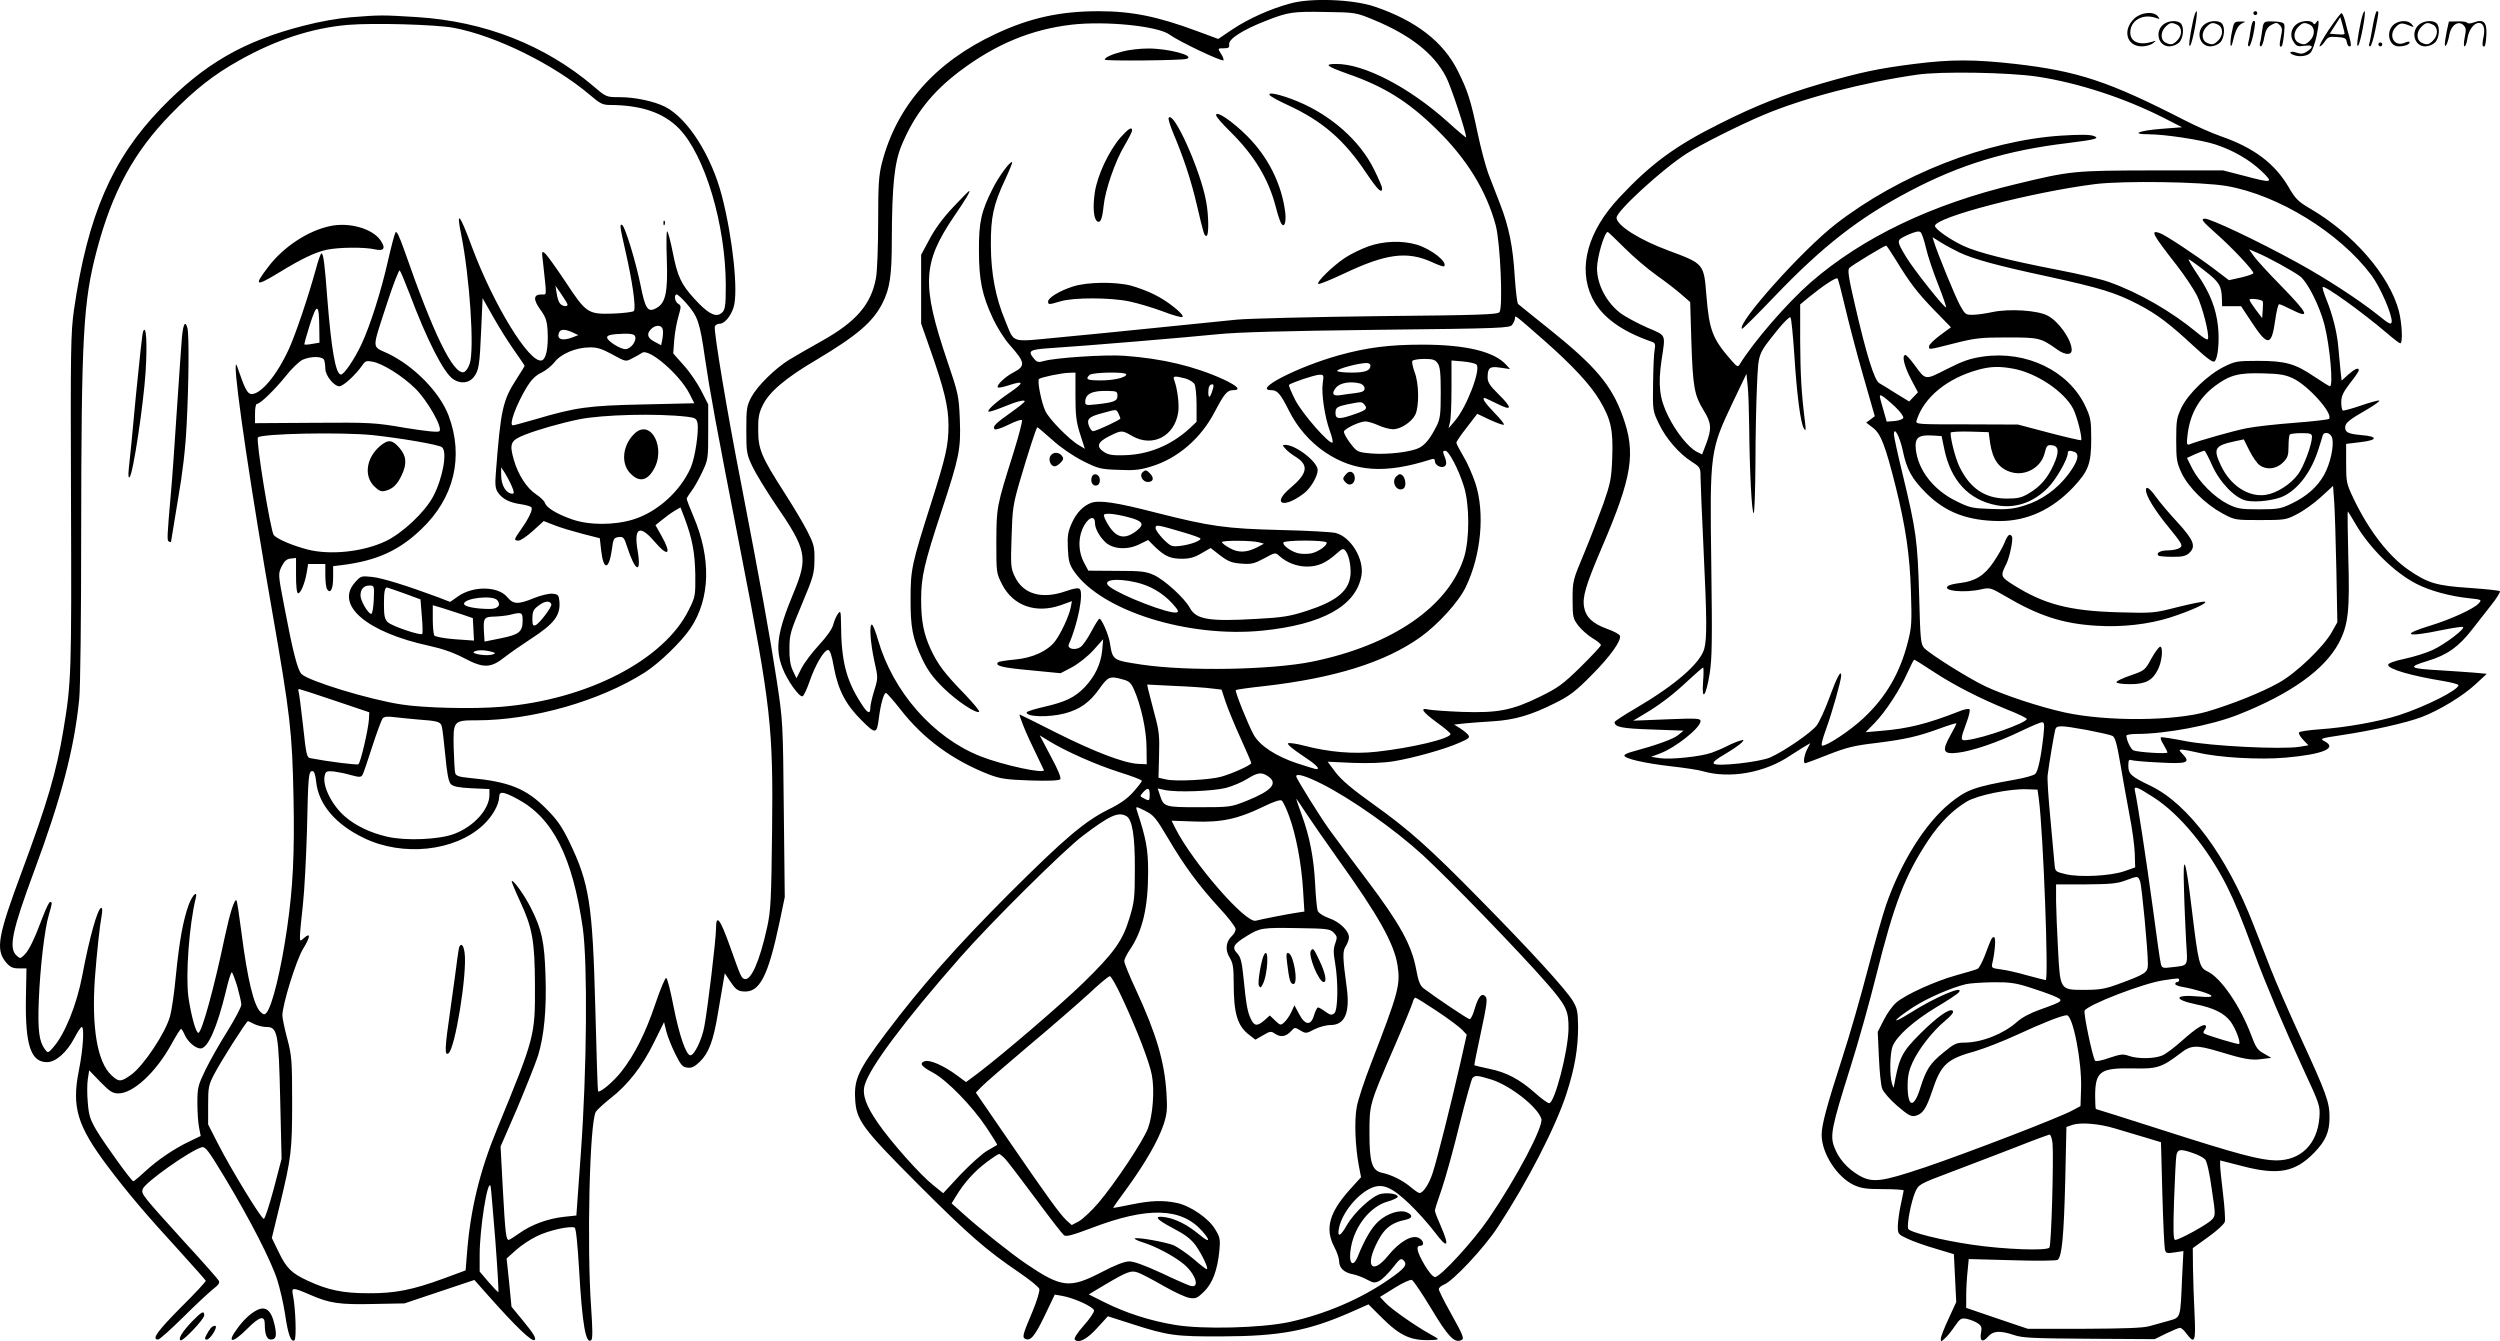 <?xml version="1.0" encoding="UTF-8"?>
<svg xmlns="http://www.w3.org/2000/svg" version="1.0" viewBox="0 0 1279.807 686.53" preserveAspectRatio="xMidYMid meet">
  <g transform="translate(-0.451,686.74) scale(0.1,-0.1)" fill="#000000" stroke="none">
    <path d="M6611 6850 c-104 -28 -215 -78 -299 -134 l-71 -48 -108 40 c-202 75 -334 102 -504 102 -198 0 -351 -34 -525 -115 -312 -145 -510 -370 -585 -663 -16 -63 -19 -111 -19 -302 0 -124 -5 -253 -11 -285 -25 -137 -102 -225 -279 -324 -63 -35 -137 -78 -165 -95 -73 -45 -163 -134 -194 -191 -24 -46 -26 -60 -26 -170 0 -113 2 -124 31 -185 17 -36 70 -123 118 -194 160 -233 168 -272 94 -451 -84 -202 -97 -286 -58 -387 24 -63 86 -151 103 -145 6 2 23 38 37 79 29 83 73 158 94 158 9 0 19 -28 29 -87 22 -118 61 -193 142 -273 73 -73 78 -72 89 14 9 70 25 126 36 126 4 0 38 -38 73 -83 119 -153 269 -262 456 -335 56 -21 87 -26 209 -30 90 -3 147 -1 154 6 6 6 -9 45 -48 117 l-57 108 44 -27 c85 -53 245 -124 362 -161 64 -20 117 -40 117 -45 0 -4 -20 -30 -44 -57 -30 -34 -70 -62 -128 -90 -122 -61 -224 -148 -504 -427 -273 -273 -452 -476 -633 -716 -142 -189 -164 -236 -159 -335 5 -112 33 -150 323 -441 256 -256 346 -335 517 -451 54 -37 100 -74 103 -84 3 -10 -12 -60 -33 -111 -50 -118 -55 -135 -42 -143 28 -17 51 10 102 116 l52 109 35 -6 c65 -11 166 -58 166 -76 0 -10 -24 -45 -54 -78 -35 -40 -50 -65 -44 -71 20 -20 64 4 116 62 l53 58 122 -39 c186 -60 223 -65 462 -64 297 1 442 28 662 125 l88 39 64 -64 c101 -101 156 -125 271 -118 29 2 29 3 -20 30 -77 43 -197 127 -228 160 l-28 30 74 46 c41 26 81 44 89 41 8 -3 53 -70 100 -148 84 -140 117 -175 151 -161 20 7 15 19 -57 149 -31 55 -56 106 -56 113 0 7 12 17 26 23 46 17 207 189 276 295 152 232 297 513 352 684 42 130 59 229 59 342 -1 75 -4 93 -26 130 -34 58 -217 258 -472 517 -265 270 -370 363 -554 494 -105 75 -159 121 -189 160 l-41 55 129 -6 c81 -3 158 0 207 8 99 16 265 62 338 95 51 22 56 27 44 42 -8 9 -27 24 -43 34 l-28 17 53 6 c30 3 96 8 147 11 111 7 196 32 317 93 75 37 106 61 186 142 97 97 155 179 146 203 -3 8 -33 24 -68 36 -72 27 -106 59 -115 109 -10 53 8 113 90 305 157 365 176 486 107 675 -57 158 -139 255 -376 445 -82 66 -154 123 -159 128 -5 4 -12 65 -17 136 -9 157 -30 260 -76 378 -19 49 -46 119 -60 155 -13 36 -38 128 -54 205 -36 172 -51 218 -102 320 -74 149 -216 258 -427 329 -110 37 -324 45 -429 16z m423 -83 c189 -78 311 -173 373 -293 25 -47 103 -283 103 -310 0 -3 -44 34 -97 82 -197 176 -425 294 -567 294 -66 0 -53 -11 59 -51 186 -65 307 -140 452 -282 156 -152 257 -316 305 -495 23 -89 37 -415 19 -442 -9 -13 -95 -16 -618 -21 -334 -4 -662 -12 -728 -18 -66 -7 -248 -25 -405 -41 -157 -16 -384 -39 -505 -50 -254 -24 -225 -33 -275 87 -49 117 -72 239 -73 383 -1 146 13 210 73 338 22 47 38 87 36 89 -8 9 -69 -73 -100 -136 -58 -115 -71 -170 -70 -316 0 -152 16 -229 72 -349 21 -45 59 -105 85 -134 80 -90 83 -108 20 -141 -42 -21 -90 -67 -80 -77 3 -3 29 2 56 11 79 26 80 14 4 -38 -74 -50 -124 -97 -105 -97 7 0 38 10 70 23 70 29 112 40 112 30 0 -5 -32 -30 -70 -57 -79 -56 -94 -71 -85 -85 3 -6 31 2 70 21 35 18 68 29 71 25 4 -4 -16 -80 -44 -170 -86 -273 -86 -275 -87 -453 0 -159 0 -161 30 -219 56 -109 172 -150 299 -106 l58 21 -6 -32 c-8 -43 -51 -135 -80 -173 -39 -51 -116 -86 -206 -94 -44 -4 -82 -10 -86 -14 -18 -18 21 -28 166 -41 l154 -15 59 31 c33 18 81 56 109 87 l50 56 -5 -57 c-7 -70 -37 -133 -89 -188 -51 -53 -99 -76 -208 -101 -49 -11 -90 -24 -90 -29 0 -23 112 -26 195 -5 78 21 128 56 178 127 44 62 53 66 120 47 32 -8 42 -18 57 -52 36 -81 64 -209 64 -297 l1 -85 -45 2 c-72 4 -222 61 -419 160 -101 51 -185 93 -187 93 -2 0 6 -24 17 -52 17 -44 36 -85 107 -232 12 -23 -209 24 -325 70 -242 96 -447 330 -524 597 -12 42 -26 77 -31 77 -14 0 -8 -91 12 -184 20 -89 20 -89 0 -154 -11 -35 -20 -75 -20 -88 0 -36 -15 -29 -48 24 -76 118 -101 216 -102 407 -1 64 -2 68 -16 50 -8 -11 -19 -36 -24 -56 -6 -23 -35 -63 -74 -105 -35 -38 -75 -91 -89 -119 l-25 -50 -19 40 c-13 28 -18 62 -17 115 0 69 6 87 64 225 58 138 63 156 64 225 1 68 -3 82 -36 147 -20 40 -74 130 -119 200 -116 181 -133 220 -133 318 -1 64 4 89 23 127 32 68 118 141 273 232 211 126 292 195 341 293 37 74 47 139 47 321 1 278 13 396 50 485 65 157 156 273 298 380 183 138 366 214 573 238 174 20 442 -7 501 -51 46 -34 272 -142 276 -131 2 5 -4 21 -14 35 -16 26 -16 26 15 26 26 0 30 4 28 21 -3 27 71 74 186 119 117 46 139 49 307 46 153 -2 156 -3 244 -39z m877 -1644 c146 -129 233 -223 282 -304 59 -99 70 -153 65 -293 -4 -109 -9 -132 -45 -236 -23 -63 -67 -178 -99 -255 -58 -138 -59 -142 -59 -236 0 -90 2 -98 29 -134 16 -21 48 -49 72 -64 24 -14 44 -30 44 -36 0 -5 -47 -56 -104 -112 -91 -89 -116 -107 -208 -152 -142 -70 -215 -84 -398 -78 -80 3 -157 9 -172 12 -48 12 -32 -12 42 -66 39 -28 70 -54 70 -59 0 -24 -198 -71 -379 -91 -117 -13 -243 -2 -370 31 -41 11 -79 16 -83 12 -5 -5 28 -32 72 -61 70 -46 96 -71 73 -71 -5 0 -49 14 -99 30 -108 36 -190 90 -221 145 -29 52 -98 224 -92 230 3 2 68 12 145 20 360 41 619 122 799 250 91 65 198 182 234 259 78 163 98 378 48 531 -15 44 -42 106 -62 138 -19 32 -35 63 -35 68 0 6 24 41 54 79 l53 69 63 -30 c35 -16 67 -28 73 -26 5 1 -16 29 -47 60 -50 52 -67 77 -51 77 3 0 32 -14 65 -30 77 -39 78 -22 5 50 -43 42 -55 61 -55 85 0 50 11 59 66 50 l49 -7 -20 22 c-62 68 -206 103 -430 103 -167 0 -280 -14 -425 -54 -215 -60 -445 -179 -347 -179 31 0 47 -19 90 -105 43 -86 108 -161 187 -214 150 -100 306 -110 538 -36 16 6 22 3 22 -8 0 -21 32 -38 49 -27 13 8 12 24 -4 63 -5 11 -3 17 8 17 19 0 69 -97 96 -184 29 -95 29 -266 1 -360 -79 -253 -367 -452 -779 -536 -209 -42 -635 -50 -872 -15 -150 23 -148 21 -163 113 -7 42 -42 122 -53 122 -4 0 -23 -30 -42 -66 -19 -36 -44 -72 -55 -79 -28 -19 -70 -9 -60 14 46 103 77 262 56 283 -7 7 -29 4 -71 -11 -123 -43 -218 -16 -261 74 -21 43 -22 56 -17 203 4 143 8 168 41 282 44 150 86 280 91 280 2 0 37 -29 77 -65 44 -40 106 -82 157 -108 78 -39 90 -42 182 -45 79 -4 111 0 166 17 136 41 256 144 327 282 48 91 63 109 93 109 43 0 24 21 -49 55 -149 68 -314 107 -508 121 -98 7 -354 -10 -412 -27 -28 -8 -35 -6 -50 12 -34 40 -24 47 80 54 189 12 709 56 857 71 108 11 337 17 824 23 639 7 675 9 687 26 8 11 14 25 14 33 0 18 -3 20 151 -115z m-547 -115 c13 -18 16 -51 16 -151 0 -111 -3 -133 -21 -170 -33 -65 -58 -96 -89 -112 -43 -22 -164 -36 -246 -29 -72 7 -72 7 -109 55 -20 27 -34 53 -30 59 10 17 82 50 109 50 13 0 43 -9 67 -20 24 -11 58 -20 75 -20 39 0 95 37 114 75 20 43 19 160 -4 218 -9 25 -15 51 -11 57 3 5 30 10 60 10 44 0 57 -4 69 -22z m199 -7 c24 -24 -51 -221 -113 -291 l-30 -35 7 30 c5 17 8 95 8 174 l0 143 59 -5 c32 -3 63 -10 69 -16z m-543 -4 c0 -27 -25 -37 -97 -37 -40 0 -73 4 -73 9 0 10 106 39 148 40 12 1 22 -5 22 -12z m-1510 -157 c0 -98 4 -133 24 -195 l24 -75 -30 18 c-49 28 -153 134 -172 175 -21 45 -42 154 -33 164 10 9 114 31 155 32 l32 1 0 -120z m260 111 c0 -16 -62 -31 -131 -31 -69 0 -80 5 -57 28 14 14 188 17 188 3z m1006 -44 c-8 -54 10 -174 36 -245 11 -29 17 -56 14 -60 -14 -13 -152 144 -190 216 -21 41 -35 76 -33 79 11 11 133 52 156 52 22 1 23 -2 17 -42z m-704 23 c21 -6 42 -19 48 -30 5 -10 10 -58 10 -105 l0 -87 -37 -35 c-95 -86 -209 -133 -333 -136 -58 -2 -82 2 -103 16 -42 27 -35 51 25 81 64 32 66 32 119 1 104 -59 216 -1 235 121 6 42 -4 123 -21 167 -8 20 3 21 57 7z m896 -26 c12 -4 22 -14 22 -25 0 -14 -10 -19 -47 -24 -27 -3 -63 -8 -80 -11 -36 -5 -43 9 -20 38 20 26 74 35 125 22z m-754 -26 c-13 -46 -23 -55 -24 -22 0 31 6 44 22 44 5 0 6 -10 2 -22z m-489 -37 c0 -27 -18 -34 -112 -44 -46 -5 -53 -4 -53 12 0 43 36 60 120 57 41 -1 45 -3 45 -25z m1265 -46 c18 -21 7 -29 -69 -54 -69 -23 -84 -18 -79 24 2 16 15 23 58 32 75 15 76 15 90 -2z m-1260 -44 c5 -11 10 -23 10 -26 0 -7 -124 -65 -140 -65 -6 0 -15 12 -21 27 -13 35 0 48 71 66 72 20 68 20 80 -2z m477 -1408 l51 -6 21 -64 c12 -35 46 -118 76 -184 30 -66 55 -124 55 -128 0 -10 -99 -55 -155 -70 -56 -16 -232 -25 -280 -14 l-40 9 3 114 c3 100 0 128 -24 215 -14 55 -29 111 -32 124 l-5 24 139 -7 c76 -3 162 -9 191 -13z m288 -449 c54 -36 21 -74 -108 -126 -81 -32 -84 -33 -244 -33 -178 0 -181 1 -201 63 l-11 33 37 -8 c61 -13 245 -6 313 11 34 9 83 30 108 46 54 33 73 36 106 14z m275 -39 c151 -76 375 -234 518 -365 135 -124 498 -499 633 -654 102 -117 114 -142 113 -236 -2 -115 -71 -380 -99 -380 -8 0 -41 24 -73 53 -78 69 -145 105 -234 123 -40 8 -74 17 -76 18 -1 2 14 78 34 170 29 135 34 169 24 181 -19 23 -37 2 -56 -61 -8 -30 -20 -54 -26 -54 -9 0 -177 113 -236 158 -18 14 -27 37 -38 98 -23 123 -82 231 -250 454 -81 107 -168 224 -194 260 -51 71 -170 263 -170 273 0 17 48 3 130 -38z m-880 -55 c0 -33 -2 -35 -31 -19 -20 10 -20 11 -3 30 24 27 34 24 34 -11z m714 -111 c35 -95 63 -242 71 -376 l7 -112 -39 -6 c-47 -7 -180 -33 -210 -41 -52 -14 -321 296 -411 472 l-20 40 113 -4 c141 -6 227 13 353 74 57 28 91 39 98 33 7 -6 24 -41 38 -80z m246 -214 c212 -296 291 -437 309 -550 15 -101 5 -137 -137 -505 -33 -85 -66 -184 -72 -220 -13 -69 -8 -202 11 -302 l11 -57 -57 -63 c-106 -118 -129 -201 -80 -294 14 -26 25 -59 25 -74 0 -34 26 -58 71 -66 19 -4 51 -16 71 -27 34 -18 40 -19 65 -6 15 8 45 38 67 66 36 47 43 51 56 38 21 -22 6 -41 -75 -97 -145 -101 -328 -179 -513 -219 -142 -30 -442 -38 -583 -14 -127 21 -251 61 -359 115 l-82 41 82 49 c117 69 136 76 172 62 17 -6 74 -36 128 -67 54 -31 114 -59 134 -62 32 -5 40 -1 75 33 44 44 68 110 78 211 5 54 3 67 -21 106 -32 56 -126 121 -196 136 -72 15 -132 13 -235 -8 -49 -10 -91 -18 -92 -17 -1 1 31 47 72 102 94 130 158 242 186 324 18 56 20 78 15 160 -10 163 -52 305 -157 532 -33 70 -59 135 -59 145 0 10 14 38 30 61 64 95 92 215 92 397 0 116 -10 169 -59 318 -5 17 -1 16 43 -6 44 -22 56 -36 118 -141 83 -141 158 -243 265 -359 45 -48 81 -96 81 -106 0 -10 -9 -26 -19 -35 -31 -29 -36 -71 -12 -110 17 -28 21 -50 21 -128 0 -163 19 -224 84 -272 l27 -21 40 23 c36 21 40 22 63 6 28 -18 55 -13 81 16 17 19 19 19 47 2 27 -16 30 -16 71 6 24 12 60 22 83 22 72 0 100 62 83 189 -22 162 -22 189 -5 215 9 14 16 34 16 45 0 33 -48 80 -102 98 -30 11 -53 26 -58 38 -4 11 -10 72 -13 136 -7 136 -28 243 -68 353 -16 44 -29 82 -29 84 0 3 23 -31 51 -74 29 -44 100 -146 159 -229z m-1080 215 c31 -17 45 -101 44 -275 0 -145 -3 -168 -28 -249 -35 -116 -80 -178 -237 -331 -116 -113 -413 -367 -541 -464 l-58 -43 -49 36 c-65 48 -136 79 -162 71 -30 -10 -19 -27 42 -59 72 -39 201 -172 273 -280 32 -48 57 -88 55 -90 -2 -1 -25 -14 -50 -29 -26 -15 -87 -70 -137 -122 l-89 -96 -51 41 c-65 51 -216 221 -283 318 -61 88 -82 146 -68 194 24 89 203 329 488 653 154 176 533 552 629 624 139 105 180 123 222 101z m1062 -597 c18 -19 19 -24 8 -55 -10 -27 -10 -49 -1 -99 17 -99 15 -244 -4 -259 -13 -11 -21 -9 -45 8 -16 12 -33 22 -38 22 -5 0 -14 -18 -21 -41 -16 -54 -46 -51 -77 9 l-23 43 -16 -35 c-9 -19 -25 -42 -36 -52 -19 -17 -20 -16 -47 9 l-27 26 -28 -25 c-37 -32 -52 -30 -70 9 -17 37 -23 71 -37 211 -8 81 -15 105 -32 123 -29 31 -19 47 51 90 68 41 75 42 264 39 144 -2 160 -4 179 -23z m-1085 -330 c76 -162 142 -333 154 -399 15 -77 5 -207 -20 -273 -25 -66 -169 -282 -253 -381 -35 -41 -81 -84 -101 -95 l-36 -19 -27 24 c-36 35 -96 118 -293 405 l-171 249 28 29 c15 16 122 109 237 206 116 97 255 218 310 268 54 51 104 93 111 93 6 0 34 -48 61 -107z m1614 -72 c57 -38 115 -81 128 -95 l24 -25 -32 -143 c-48 -210 -119 -494 -142 -564 -18 -57 -49 -104 -68 -104 -5 0 -27 15 -48 33 -40 33 -97 61 -145 71 -50 11 -63 54 -63 201 0 151 -1 147 131 452 46 106 86 204 90 218 3 14 10 25 14 25 4 0 54 -31 111 -69z m278 -350 c96 -30 237 -140 256 -201 12 -38 -125 -299 -269 -510 -77 -114 -248 -300 -275 -300 -11 0 -32 25 -54 62 -39 67 -46 98 -22 98 24 0 17 29 -9 41 -35 16 -98 -21 -155 -91 -76 -94 -117 -64 -66 48 40 87 76 119 158 136 33 8 35 23 4 37 -35 16 -101 -5 -146 -46 -35 -32 -70 -91 -105 -178 -27 -67 -51 -35 -35 48 20 108 99 206 186 231 29 8 53 20 53 25 0 14 -46 22 -85 15 -45 -9 -138 -94 -177 -163 -33 -58 -50 -62 -38 -8 18 78 95 171 167 202 56 23 102 3 190 -80 42 -40 101 -106 132 -147 66 -88 78 -77 32 29 -17 38 -31 74 -31 81 0 6 16 57 36 113 19 56 60 203 90 327 31 124 61 231 66 238 14 16 25 15 97 -7z m-2487 -408 c14 -16 84 -107 155 -203 71 -96 136 -180 144 -186 11 -9 43 0 139 36 289 111 462 106 569 -15 46 -53 38 -62 -16 -17 -59 49 -118 79 -172 88 -64 10 -50 -10 40 -57 61 -32 90 -54 115 -88 33 -47 68 -121 56 -121 -4 0 -34 23 -67 52 -33 28 -79 59 -101 70 -41 17 -191 44 -201 35 -2 -3 20 -13 49 -22 59 -19 145 -64 195 -103 66 -50 95 -133 41 -117 -13 4 -80 33 -149 66 -83 38 -139 59 -163 59 -25 0 -71 -18 -146 -57 -159 -82 -201 -78 -380 43 -73 49 -241 182 -329 262 l-55 49 24 39 c42 69 94 126 154 171 32 24 61 43 65 43 4 0 19 -12 33 -27z M5752 6604 c-58 -15 -92 -31 -92 -42 0 -8 396 -4 419 4 48 16 -95 54 -199 53 -41 0 -99 -7 -128 -15z M6504 6381 c4 -7 46 -30 92 -51 178 -82 289 -178 402 -347 59 -88 82 -110 82 -79 0 7 -19 51 -42 97 -72 146 -219 276 -390 347 -85 35 -155 51 -144 33z M6230 6278 c0 -8 32 -45 71 -83 124 -122 197 -243 234 -385 9 -36 21 -73 27 -84 16 -29 28 0 22 54 -18 144 -87 283 -194 390 -78 78 -160 133 -160 108z M5987 6264 c-3 -5 8 -41 24 -79 52 -123 90 -237 120 -365 37 -157 38 -160 50 -160 12 0 12 102 -2 176 -28 158 -167 468 -192 428z M5740 6163 c-60 -70 -118 -194 -131 -281 -11 -76 -6 -136 13 -148 16 -10 25 12 32 78 8 82 59 230 107 310 21 36 39 71 39 77 0 22 -19 10 -60 -36z M4884 5807 c-51 -54 -94 -112 -121 -164 l-43 -80 0 -176 0 -176 45 -128 c73 -207 95 -297 95 -393 0 -103 -13 -159 -90 -402 -98 -308 -104 -336 -104 -483 -1 -149 10 -206 61 -314 27 -56 54 -93 107 -145 68 -67 170 -135 183 -122 4 3 -29 43 -73 89 -104 107 -138 152 -174 229 -37 79 -50 146 -50 257 0 115 16 184 104 451 92 280 100 317 94 472 -5 118 -7 130 -66 303 -130 386 -125 496 36 734 61 89 86 131 78 131 -2 0 -39 -37 -82 -83z M7009 5606 c-36 -13 -90 -39 -120 -59 -61 -41 -146 -123 -136 -133 3 -4 64 21 134 54 213 101 321 115 447 58 32 -15 61 -25 63 -22 21 21 -66 89 -140 111 -75 22 -170 19 -248 -9z M5498 5401 c-69 -22 -128 -58 -128 -77 0 -17 3 -17 64 1 66 20 255 20 354 -1 42 -9 119 -32 170 -51 51 -20 96 -32 100 -28 11 11 -75 81 -143 114 -33 17 -87 37 -120 46 -81 21 -225 19 -297 -4z M6585 4570 c10 -12 34 -30 52 -41 69 -43 62 -85 -27 -160 -98 -83 -34 -107 70 -27 34 26 70 87 70 119 0 42 -112 129 -166 129 -16 0 -15 -2 1 -20z M5381 4532 c-11 -20 3 -52 23 -52 7 0 21 9 31 20 15 16 15 22 5 35 -17 20 -47 19 -59 -3z M5852 4448 c-15 -15 3 -48 28 -48 28 0 34 19 14 41 -20 22 -26 23 -42 7z M6897 4442 c-21 -23 -21 -27 -1 -47 19 -18 44 -4 44 25 0 30 -25 43 -43 22z M5594 4426 c-9 -24 4 -48 23 -44 12 2 18 12 18 28 0 29 -32 41 -41 16z M7152 4428 c-26 -26 0 -77 33 -64 26 10 13 76 -15 76 -3 0 -11 -5 -18 -12z M5590 4293 c-40 -15 -75 -51 -97 -100 -21 -46 -25 -66 -22 -132 3 -66 8 -84 33 -120 140 -201 583 -340 963 -302 307 31 479 126 507 281 15 85 -54 199 -132 219 -20 5 -145 12 -277 15 -287 7 -363 18 -647 90 -201 52 -286 64 -328 49z m211 -79 c55 -17 61 -33 23 -63 -60 -47 -103 -39 -144 26 -16 25 -27 50 -24 55 7 12 73 3 145 -18z m-191 -25 c0 -27 23 -69 54 -98 38 -35 111 -40 171 -11 l47 23 36 -36 c51 -48 78 -60 138 -60 39 0 64 7 99 28 l47 27 27 -21 c59 -47 76 -55 131 -59 51 -4 66 0 116 27 57 31 58 31 78 12 38 -34 90 -54 141 -54 56 0 97 18 150 65 34 30 36 30 50 12 18 -24 29 -95 21 -134 -14 -75 -79 -124 -226 -171 -80 -26 -120 -33 -255 -40 -242 -14 -307 -3 -339 56 -27 50 -128 142 -183 168 -42 19 -65 22 -192 22 l-145 1 -23 43 c-27 52 -30 115 -8 169 25 59 65 78 65 31z m453 -47 c48 -14 87 -28 87 -32 0 -12 -53 -31 -102 -37 -45 -5 -49 -4 -88 34 -22 23 -40 48 -40 57 0 19 8 18 143 -22z m387 -51 l25 -7 -30 -16 c-57 -30 -100 -32 -144 -7 -23 12 -41 26 -41 31 0 10 155 9 190 -1z m345 0 c8 -13 -40 -48 -76 -56 -17 -4 -46 -4 -64 -1 -38 7 -88 43 -80 57 4 5 53 9 110 9 57 0 106 -4 110 -9z m-974 -205 c73 -17 135 -54 185 -108 31 -35 35 -43 21 -46 -39 -8 -280 85 -341 131 -47 35 29 48 135 23z M6715 2000 c-15 -24 41 -160 66 -160 17 0 9 45 -21 108 -30 64 -34 69 -45 52z M6476 1981 c-14 -23 -35 -145 -27 -159 7 -13 10 -12 19 5 27 50 34 197 8 154z M6594 1934 c10 -82 16 -104 32 -104 26 0 2 149 -25 158 -12 4 -13 -6 -7 -54z M11231 6760 c-18 -85 -24 -135 -15 -127 12 11 43 177 33 177 -4 0 -12 -22 -18 -50z M11540 6800 c0 -5 5 -10 10 -10 6 0 10 5 10 10 0 6 -4 10 -10 10 -5 0 -10 -4 -10 -10z M12091 6760 c-18 -85 -24 -135 -15 -127 12 11 43 177 33 177 -4 0 -12 -22 -18 -50z M12151 6733 c-7 -42 -15 -82 -18 -90 -3 -7 -1 -13 5 -13 5 0 17 37 26 83 19 95 19 97 8 97 -4 0 -14 -34 -21 -77z M10931 6773 c-63 -59 -40 -143 38 -143 20 0 46 7 57 16 18 14 18 15 -6 7 -64 -19 -110 0 -110 48 0 61 63 98 130 75 22 -8 23 -7 11 8 -22 27 -85 21 -120 -11z M11926 6715 c-31 -47 -52 -85 -46 -85 5 0 17 11 26 25 15 23 23 26 63 23 39 -3 46 -6 49 -25 2 -13 8 -23 13 -23 11 0 11 6 0 50 -6 19 -15 54 -21 78 -6 23 -14 42 -19 42 -4 0 -33 -38 -65 -85z m80 -22 c-2 -3 -20 -3 -40 -1 l-35 3 27 42 27 43 12 -42 c7 -23 11 -43 9 -45z M1800 6779 c-63 -5 -160 -22 -240 -43 -310 -79 -511 -196 -731 -423 -251 -260 -376 -549 -446 -1033 -16 -114 -18 -197 -15 -976 3 -881 2 -929 -39 -1174 -36 -216 -82 -372 -211 -720 -126 -338 -137 -404 -82 -470 21 -24 34 -30 65 -30 l39 0 -3 -162 c-3 -232 26 -318 108 -318 45 0 102 50 141 125 16 30 32 55 37 55 14 0 7 -116 -15 -224 -37 -187 -8 -282 149 -491 105 -139 196 -246 372 -438 69 -76 127 -142 129 -146 1 -4 -56 -66 -128 -137 -120 -121 -151 -164 -116 -164 7 0 64 51 127 113 63 63 132 127 153 144 29 22 37 33 30 45 -5 9 -86 101 -181 204 -211 233 -216 239 -208 264 10 33 239 195 301 214 19 6 33 -12 120 -156 128 -213 236 -423 268 -523 14 -44 32 -123 40 -176 15 -103 30 -144 48 -133 11 7 6 165 -8 232 -8 40 -2 40 86 2 102 -45 153 -52 328 -48 l157 3 179 60 179 60 71 -80 c142 -160 225 -240 238 -227 8 8 -5 31 -54 91 l-65 79 -12 124 -13 123 47 42 c25 23 74 56 108 72 58 29 168 54 193 44 7 -2 15 -79 23 -213 16 -284 35 -390 63 -362 7 7 6 59 -1 161 -23 319 -8 958 24 1007 8 12 42 43 75 69 88 68 163 164 222 285 l52 105 12 -49 c7 -27 28 -79 46 -115 28 -56 37 -67 62 -69 21 -3 37 5 62 29 47 45 71 109 94 250 12 68 24 142 28 164 l7 40 30 -45 c24 -36 37 -46 64 -48 84 -8 127 74 187 358 l26 125 -5 450 c-4 442 -5 454 -36 658 -34 224 -84 499 -180 997 -74 376 -144 798 -137 816 3 8 14 14 24 14 25 0 57 37 72 84 25 79 -4 354 -60 571 -54 207 -175 397 -291 456 -56 28 -154 49 -232 49 -68 0 -69 0 -133 55 -250 212 -558 333 -906 355 -178 11 -185 11 -338 -1z m527 -54 c217 -41 512 -187 698 -344 52 -45 65 -51 105 -51 159 -1 272 -40 351 -121 132 -136 238 -491 239 -801 0 -117 -3 -134 -31 -149 -27 -14 -66 9 -128 77 -69 75 -88 115 -112 237 -11 56 -24 106 -29 110 -4 5 -5 -59 -2 -142 6 -170 -6 -226 -54 -251 -43 -24 -56 -5 -80 116 -24 119 -79 300 -94 309 -14 9 -13 -5 15 -127 37 -160 57 -300 44 -313 -5 -5 -54 -11 -107 -13 -128 -4 -137 2 -244 165 -47 70 -93 135 -103 143 -17 14 -18 12 -11 -43 20 -186 21 -167 -8 -167 -41 0 -43 -26 -5 -78 28 -39 34 -58 37 -112 4 -84 -8 -144 -32 -148 -63 -12 -245 285 -355 580 -63 171 -82 193 -56 67 44 -219 69 -590 44 -664 -8 -23 -21 -41 -31 -43 -54 -10 -154 194 -303 622 -27 76 -40 104 -46 93 -5 -8 -22 -73 -38 -143 -35 -157 -92 -335 -136 -429 -35 -75 -89 -155 -105 -155 -27 0 -49 125 -70 390 -13 176 -20 230 -30 230 -4 0 -17 -37 -29 -82 -38 -139 -102 -328 -136 -404 -62 -136 -143 -234 -193 -234 -20 0 -35 29 -66 120 -11 35 -15 39 -15 19 -3 -83 83 -659 185 -1241 95 -544 104 -626 111 -960 6 -292 -3 -467 -33 -673 -31 -213 -75 -395 -105 -432 -10 -11 -15 -11 -30 3 -35 32 -68 168 -99 412 -11 85 -22 157 -25 160 -10 10 -34 -66 -60 -188 -55 -263 -118 -490 -135 -490 -13 0 -37 88 -51 183 -15 113 4 369 37 504 12 45 -15 22 -35 -30 -29 -80 -48 -183 -66 -362 -8 -88 -22 -182 -30 -210 -24 -86 -134 -251 -197 -298 -54 -39 -65 -40 -103 -4 -72 66 -102 243 -85 494 11 141 24 264 36 331 3 17 2 32 -3 32 -18 0 -61 -152 -98 -350 -28 -146 -88 -295 -146 -362 -28 -32 -29 -33 -44 -13 -30 39 -38 96 -32 250 7 173 30 369 52 441 17 58 18 64 6 64 -5 0 -21 -33 -36 -72 -43 -115 -71 -174 -95 -198 -21 -21 -23 -21 -41 -4 -42 38 -22 129 91 434 138 371 205 626 230 879 6 60 10 415 10 845 1 1019 10 1188 81 1456 79 297 189 499 377 692 122 126 222 204 349 275 190 107 374 167 558 183 130 11 450 2 542 -15z m-227 -1358 c90 -240 176 -409 225 -441 37 -25 80 -20 104 10 27 34 31 60 39 247 l7 158 55 -97 c30 -54 79 -131 108 -172 28 -40 52 -75 52 -77 0 -3 -18 -32 -40 -66 -72 -111 -82 -156 -107 -481 -5 -62 -3 -82 11 -102 21 -32 59 -52 118 -60 26 -4 50 -11 53 -16 8 -12 -14 -57 -52 -111 -38 -54 -40 -59 -14 -59 11 0 44 23 74 50 l55 50 54 -21 c29 -12 94 -31 143 -44 l90 -23 7 -63 c12 -103 40 -101 55 6 7 55 10 60 35 63 23 3 28 -2 43 -50 42 -129 74 -142 54 -21 -21 120 10 137 86 48 71 -83 90 -66 35 31 l-30 53 35 28 c18 15 47 36 64 46 l29 17 22 -57 c39 -105 52 -176 54 -288 1 -106 0 -113 -33 -179 -126 -257 -520 -461 -961 -497 -141 -12 -396 -6 -510 12 -165 25 -476 120 -512 156 -20 21 -44 112 -88 345 -32 166 -32 167 -14 205 14 28 26 39 47 41 l27 3 0 -90 c0 -57 4 -91 11 -91 13 0 35 53 44 108 l7 42 44 0 44 0 0 -57 c0 -32 4 -64 9 -72 17 -26 31 1 31 59 l0 59 48 6 c174 22 290 74 403 183 169 160 219 372 140 582 -45 119 -175 252 -309 317 -86 41 -86 11 -5 261 31 95 60 169 64 165 5 -5 26 -57 49 -116z m810 -59 c0 -13 -27 -9 -39 6 -7 8 -14 31 -17 53 l-6 38 31 -45 c17 -25 31 -48 31 -52z m608 7 c59 -68 69 -95 96 -285 26 -174 50 -309 184 -995 153 -783 165 -892 159 -1419 -4 -358 -7 -411 -25 -494 -39 -178 -84 -278 -117 -266 -16 7 -17 7 -74 168 -51 142 -71 167 -71 89 0 -53 -43 -413 -60 -501 -12 -66 -51 -147 -71 -147 -22 0 -57 101 -87 253 -15 77 -31 141 -37 143 -5 2 -30 -57 -55 -131 -50 -149 -107 -263 -175 -349 -40 -51 -110 -110 -119 -100 -2 2 -8 195 -14 429 -14 531 -31 636 -132 846 -39 80 -63 115 -119 171 -103 104 -190 139 -393 158 -52 5 -68 10 -73 24 -3 10 -6 68 -8 130 -3 139 -1 141 118 141 285 0 632 99 862 246 73 47 186 156 233 226 101 152 106 358 14 573 -19 45 -34 84 -34 89 0 4 11 22 24 39 14 18 38 61 55 97 30 63 31 69 31 206 l0 141 -35 69 c-19 38 -59 97 -89 130 l-55 62 5 68 c3 38 13 93 22 123 14 49 14 54 -1 63 -18 9 -24 48 -8 48 5 0 27 -20 49 -45z m-1879 -126 l1 -76 -37 -6 c-20 -4 -38 -5 -40 -3 -2 2 11 48 28 102 36 113 47 109 48 -17z m1757 -4 c4 -8 3 -31 0 -50 l-7 -35 -30 16 c-39 19 -46 40 -24 64 21 24 53 26 61 5z m-461 -19 l30 -14 -28 -11 c-53 -21 -84 -11 -71 23 7 19 29 20 69 2z m321 -21 c9 -23 -23 -65 -50 -65 -25 0 -87 38 -93 57 -5 14 18 20 85 22 38 1 54 -3 58 -14z m-117 -92 c69 -38 69 -38 102 -20 19 9 41 22 50 28 35 26 193 -111 243 -209 l25 -49 -262 -6 c-283 -6 -345 -15 -555 -77 -56 -16 -106 -30 -112 -30 -22 0 17 106 72 197 23 37 44 58 73 72 23 11 53 35 68 54 32 43 111 76 180 76 37 1 63 -7 116 -36z m-1475 -29 c3 -9 6 -28 6 -44 0 -35 44 -90 72 -90 20 0 86 61 119 110 13 19 21 22 50 16 52 -9 155 -74 219 -137 63 -62 142 -201 124 -219 -7 -7 -68 0 -175 17 -156 27 -178 28 -466 26 l-303 -2 0 50 c0 27 4 49 10 49 17 0 90 71 148 143 30 38 69 75 86 83 44 19 102 18 110 -2z m1858 -290 c41 -5 48 -9 53 -32 8 -41 -12 -178 -35 -230 -54 -121 -171 -226 -294 -264 -98 -30 -227 -30 -314 1 -75 26 -130 59 -138 84 -3 10 -23 29 -44 43 -49 32 -93 101 -115 177 -24 84 -17 100 57 129 66 26 185 60 278 79 121 24 398 31 552 13z m-1611 -94 c142 -15 341 -49 356 -62 29 -23 4 -160 -45 -252 -42 -80 -157 -188 -243 -229 -116 -55 -285 -73 -403 -42 -75 20 -151 52 -170 73 -16 19 -93 488 -81 500 19 20 426 28 586 12z m714 -263 c12 -28 12 -37 3 -37 -33 1 -58 42 -58 97 l0 38 20 -30 c10 -17 26 -47 35 -68z m-905 -1097 l175 -59 -2 -38 c-4 -54 -43 -222 -54 -228 -7 -5 -158 14 -245 31 -19 3 -22 16 -38 165 -10 89 -20 168 -23 176 -3 7 -1 13 3 13 5 -1 88 -27 184 -60z m425 -96 c97 -7 112 -11 120 -31 4 -10 12 -78 19 -151 9 -97 17 -138 29 -149 12 -12 41 -18 107 -21 l90 -4 0 -30 c0 -73 -79 -161 -179 -199 -77 -30 -249 -37 -344 -15 -87 20 -161 56 -215 102 -68 58 -119 159 -105 212 5 21 10 23 47 20 22 -3 63 -11 89 -19 41 -11 49 -11 57 1 5 8 27 73 50 145 23 71 47 136 53 144 8 10 25 12 62 7 27 -3 82 -9 120 -12z m-522 -319 c12 -115 99 -218 245 -288 199 -96 464 -68 608 65 48 44 83 105 84 146 0 30 21 28 92 -10 183 -97 283 -296 336 -662 25 -181 21 -726 -10 -1151 l-23 -320 -65 -7 c-81 -9 -166 -40 -227 -84 -27 -19 -51 -34 -54 -34 -14 0 -18 35 -30 253 l-12 225 86 198 c46 110 94 230 106 268 31 101 44 238 38 409 -5 171 -19 236 -73 343 -33 67 -92 149 -100 141 -2 -2 17 -48 42 -102 64 -137 76 -203 77 -430 1 -260 0 -265 -193 -735 -90 -218 -138 -416 -155 -640 l-7 -86 -111 -41 c-160 -59 -251 -77 -387 -76 -129 0 -207 16 -310 64 -84 39 -109 64 -150 149 l-34 70 42 173 c58 241 62 274 62 527 0 206 -2 233 -25 320 -14 52 -25 106 -25 119 0 55 71 285 107 343 37 60 39 85 3 53 -20 -18 -20 -17 -20 11 0 16 7 88 15 159 8 72 17 245 21 385 6 278 8 300 28 300 9 0 15 -18 19 -55z m-404 -1047 c11 -40 21 -82 21 -94 0 -11 -32 -72 -71 -135 -40 -63 -90 -152 -113 -199 -38 -79 -41 -91 -41 -170 0 -47 4 -104 9 -127 l8 -41 -54 -26 c-79 -37 -165 -95 -229 -154 -31 -29 -59 -52 -62 -52 -9 0 -146 190 -188 260 -33 56 -40 78 -45 142 -4 41 -4 96 0 121 l7 45 57 -59 c49 -50 63 -59 93 -59 75 0 191 107 270 250 24 44 47 80 50 80 4 0 12 -14 19 -30 15 -35 55 -70 81 -70 38 0 85 108 130 293 12 53 26 97 30 97 3 0 16 -33 28 -72z m87 -193 c16 -8 44 -15 62 -15 58 0 63 -30 71 -375 l7 -300 -40 -153 c-23 -85 -45 -154 -51 -154 -12 -2 -167 252 -235 385 l-50 98 0 99 c0 92 2 103 33 162 34 65 163 268 171 268 2 0 17 -7 32 -15z m1234 -1104 c11 -145 18 -266 16 -268 -2 -2 -24 21 -50 51 l-46 54 0 86 c0 133 41 393 56 351 2 -5 12 -129 24 -274z M3401 5724 c0 -11 3 -14 6 -6 3 7 2 16 -1 19 -3 4 -6 -2 -5 -13z M1694 5710 c-114 -24 -241 -108 -318 -211 -73 -96 -64 -100 55 -28 121 74 187 105 247 118 63 13 192 14 245 2 48 -11 58 6 28 48 -42 59 -160 92 -257 71z M936 5143 c-3 -38 -15 -205 -26 -373 -11 -168 -24 -357 -30 -420 -21 -240 -21 -248 -11 -255 6 -3 11 -4 11 -1 0 2 16 98 35 213 25 143 39 264 45 388 11 206 13 459 4 493 -11 40 -21 23 -28 -45z M737 5170 c-4 -8 -20 -157 -37 -330 -16 -173 -32 -340 -36 -370 -4 -37 -2 -52 4 -45 18 17 71 371 82 540 9 147 3 246 -13 205z M1821 3885 c-102 -116 62 -255 382 -324 65 -14 124 -35 174 -61 103 -55 139 -54 212 4 31 24 89 64 129 90 125 81 157 123 150 197 -3 30 -7 34 -34 37 -18 2 -60 -8 -95 -22 -82 -34 -107 -33 -138 5 -47 56 -173 58 -251 4 l-41 -29 -62 24 c-159 59 -287 99 -338 104 -56 6 -58 5 -88 -29z m97 -87 c-2 -40 -7 -73 -13 -73 -16 0 -55 67 -55 94 0 33 17 51 47 51 23 0 24 -2 21 -72z m155 32 l84 -31 7 -86 c4 -47 5 -88 2 -91 -10 -9 -155 40 -176 60 -16 15 -20 32 -20 92 0 63 4 86 16 86 2 0 41 -14 87 -30z m477 -35 c21 -25 4 -45 -38 -45 -71 0 -132 12 -132 26 0 30 147 46 170 19z m277 -21 c4 -13 -61 -99 -81 -107 -13 -5 -16 1 -16 31 0 42 5 51 40 75 27 19 51 19 57 1z m-457 -52 l55 -19 3 -57 3 -58 -98 7 c-54 4 -101 13 -105 19 -4 6 -8 43 -8 83 l0 72 48 -14 c26 -8 72 -23 102 -33z m310 -30 c0 -59 -17 -73 -111 -92 l-84 -17 -3 50 c-4 71 0 77 55 78 26 1 62 5 78 9 60 15 65 13 65 -28z m-160 -161 c23 -6 23 -8 6 -14 -27 -10 -112 3 -95 14 16 10 53 10 89 0z M3248 4643 c-55 -57 -64 -142 -23 -192 44 -51 86 -50 121 5 75 114 -12 278 -98 187z M1950 4584 c-70 -60 -84 -152 -30 -206 25 -24 36 -29 58 -23 37 9 61 33 83 80 28 60 24 98 -12 140 -37 42 -57 44 -99 9z M2357 2023 c-3 -5 -8 -35 -12 -68 -4 -33 -20 -151 -36 -263 -28 -193 -29 -230 -9 -217 34 21 97 410 83 514 -5 38 -16 51 -26 34z M11083 6745 c-50 -35 -31 -115 27 -115 17 0 39 9 50 20 22 22 27 79 8 98 -16 16 -59 15 -85 -3z m68 -5 c25 -14 25 -54 -1 -80 -23 -23 -33 -24 -61 -10 -25 14 -25 54 1 80 23 23 33 24 61 10z M11293 6745 c-50 -35 -31 -115 27 -115 17 0 39 9 50 20 22 22 27 79 8 98 -16 16 -59 15 -85 -3z m68 -5 c25 -14 25 -54 -1 -80 -23 -23 -33 -24 -61 -10 -25 14 -25 54 1 80 23 23 33 24 61 10z M11430 6703 c-12 -56 -8 -100 5 -48 13 57 26 83 48 93 20 9 19 10 -10 9 -31 0 -33 -2 -43 -54z M11526 6713 c-4 -27 -9 -56 -12 -65 -3 -10 -1 -18 4 -18 5 0 14 26 21 57 13 68 13 73 2 73 -5 0 -12 -21 -15 -47z M11585 6711 c-3 -25 -8 -54 -11 -63 -3 -10 -1 -18 4 -18 6 0 14 21 18 47 7 36 15 51 36 63 25 13 29 13 43 -1 13 -13 14 -24 6 -60 -9 -41 -8 -59 5 -47 3 3 8 31 11 61 5 53 4 56 -18 61 -13 3 -38 4 -56 4 -29 -1 -32 -4 -38 -47z M11763 6745 c-30 -21 -38 -62 -17 -92 14 -22 21 -25 55 -20 45 6 50 -5 14 -29 -20 -13 -31 -14 -55 -6 -30 11 -44 -1 -14 -12 30 -12 71 -6 87 12 9 10 23 49 31 87 14 68 13 93 -3 66 -6 -9 -11 -10 -15 -2 -10 16 -58 14 -83 -4z m68 -5 c25 -14 25 -54 -1 -80 -23 -23 -33 -24 -61 -10 -25 14 -25 54 1 80 23 23 33 24 61 10z M12263 6745 c-47 -33 -32 -115 21 -115 31 0 56 10 56 21 0 5 -11 4 -24 -2 -55 -25 -89 38 -45 82 20 20 31 21 74 3 18 -7 18 -6 6 9 -17 21 -59 22 -88 2z M12393 6745 c-50 -35 -31 -115 27 -115 17 0 39 9 50 20 22 22 27 79 8 98 -16 16 -59 15 -85 -3z m68 -5 c25 -14 25 -54 -1 -80 -23 -23 -33 -24 -61 -10 -25 14 -25 54 1 80 23 23 33 24 61 10z M12530 6708 c-5 -27 -10 -57 -10 -66 1 -27 16 5 24 51 9 47 47 71 72 45 13 -13 14 -24 6 -62 -5 -25 -6 -46 -1 -46 5 0 12 19 15 42 7 43 33 78 59 78 23 0 33 -29 23 -73 -5 -22 -6 -42 -3 -45 10 -11 15 6 18 58 3 64 -15 81 -63 63 -18 -7 -32 -7 -36 -2 -3 5 -25 8 -49 7 l-44 -1 -11 -49z M12180 6640 c0 -5 5 -10 10 -10 6 0 10 5 10 10 0 6 -4 10 -10 10 -5 0 -10 -4 -10 -10z M9803 6540 c-188 -24 -275 -43 -473 -100 -195 -57 -335 -112 -520 -205 -229 -114 -354 -206 -514 -377 -164 -174 -215 -361 -141 -515 48 -97 148 -171 308 -226 14 -5 17 -13 12 -40 -4 -19 -7 -97 -8 -173 -2 -137 -2 -140 30 -206 36 -76 104 -154 169 -195 42 -27 44 -30 44 -78 0 -27 7 -189 15 -360 18 -372 18 -468 4 -519 -21 -75 -149 -186 -352 -305 -59 -34 -107 -66 -107 -70 0 -26 38 -33 191 -38 l162 -6 -28 -23 c-26 -21 -114 -52 -232 -84 -24 -6 -43 -15 -43 -20 0 -16 99 -39 235 -55 72 -8 145 -19 164 -25 141 -41 320 -9 451 80 14 9 42 27 63 40 l39 23 -16 -31 c-16 -31 -22 -72 -10 -72 3 0 56 20 117 44 94 37 134 47 247 60 150 19 213 33 330 76 44 16 80 27 80 24 0 -3 -14 -31 -32 -63 -44 -79 -36 -96 39 -87 76 9 206 54 322 110 52 25 101 46 109 46 12 0 13 -11 8 -62 -12 -113 -28 -188 -42 -202 -7 -8 -55 -21 -106 -30 -207 -37 -246 -51 -332 -121 -126 -103 -250 -301 -326 -520 -17 -49 -60 -200 -95 -335 -35 -135 -93 -337 -130 -450 -80 -248 -105 -342 -105 -392 0 -94 78 -216 165 -257 37 -17 64 -21 150 -21 58 0 105 -3 105 -7 -1 -5 -7 -37 -15 -73 -8 -36 -14 -84 -15 -108 0 -42 1 -43 50 -66 27 -13 92 -36 144 -51 l93 -28 6 -123 6 -122 -39 -85 c-22 -47 -40 -93 -40 -103 0 -16 2 -16 21 2 12 10 35 39 51 63 27 39 33 42 61 37 17 -4 42 -13 55 -22 20 -13 23 -21 18 -49 -8 -43 8 -53 36 -20 26 30 61 32 133 8 43 -15 100 -17 385 -19 l335 -2 59 29 c33 16 64 29 71 29 6 0 21 -13 33 -30 42 -56 48 -42 41 102 -4 73 -7 179 -8 235 l-1 101 79 57 c44 31 82 66 85 78 3 11 -1 75 -9 141 -8 67 -15 133 -15 147 l0 26 113 -29 c184 -48 271 -32 369 69 58 60 78 105 78 181 0 77 -16 122 -148 408 -60 131 -130 291 -154 354 -25 63 -64 165 -88 225 -136 352 -333 616 -525 709 -102 49 -115 61 -115 104 0 27 3 33 16 28 9 -3 73 -9 143 -12 142 -8 161 -1 120 42 -21 22 -21 24 -3 24 10 -1 46 -7 79 -15 107 -26 318 -38 451 -26 193 17 266 49 198 84 -25 13 -20 15 87 31 155 23 331 63 409 92 92 35 214 109 279 170 l56 52 -65 6 c-36 3 -114 8 -175 12 -159 9 -168 16 -63 48 100 30 159 72 228 161 25 32 68 87 97 124 29 36 49 69 45 72 -4 4 -75 11 -159 17 -165 11 -210 24 -310 93 -101 70 -203 202 -281 366 -35 74 -37 83 -37 178 l0 100 73 9 c89 10 92 29 6 36 -67 6 -84 14 -84 39 0 23 19 39 110 91 41 24 70 45 64 47 -5 2 -48 -10 -94 -26 -47 -16 -88 -27 -92 -25 -5 3 -8 22 -8 43 0 30 10 51 45 97 25 31 45 61 45 66 0 16 -20 8 -54 -22 l-34 -31 -6 53 c-3 29 -8 82 -11 118 -7 79 -29 165 -61 244 -13 33 -22 62 -19 64 10 10 202 -128 330 -237 32 -28 63 -51 67 -51 14 0 9 103 -7 165 -48 182 -232 395 -455 525 -60 35 -75 50 -109 109 -71 121 -178 202 -345 260 -49 17 -134 55 -190 84 -384 197 -543 250 -863 287 -213 24 -331 24 -520 0z m632 -65 c209 -32 446 -109 650 -213 l90 -46 -104 -8 c-116 -9 -163 -28 -68 -28 84 0 273 -29 342 -52 92 -30 174 -78 235 -135 66 -63 60 -65 -90 -25 l-105 27 -365 0 c-400 -1 -414 -2 -695 -70 -432 -103 -786 -273 -1051 -503 -122 -107 -292 -303 -365 -422 -7 -12 -14 -9 -39 20 -99 113 -115 154 -130 334 -13 164 -12 163 -195 231 -149 55 -265 129 -265 168 0 34 237 251 360 329 70 45 267 144 390 196 205 87 515 168 788 207 120 18 471 12 617 -10z m969 -560 c264 -46 577 -239 740 -456 46 -61 109 -207 104 -240 -3 -16 -14 -10 -73 38 -94 75 -264 186 -410 266 -202 111 -451 229 -475 225 -20 -3 -11 -13 58 -75 83 -73 192 -189 192 -204 0 -4 -28 -14 -62 -22 l-63 -14 -75 57 c-94 71 -254 177 -281 185 -48 16 -36 -6 92 -170 38 -49 83 -117 100 -150 28 -58 63 -193 57 -222 -2 -9 -22 3 -58 33 -128 106 -295 203 -447 257 -40 15 -157 42 -260 62 -254 49 -416 90 -488 124 -68 32 -145 86 -145 102 0 44 496 173 820 214 145 18 548 12 674 -10z m-1540 -317 c9 -40 37 -123 62 -186 25 -63 43 -116 41 -118 -7 -7 -166 194 -204 257 -52 87 -52 86 8 114 36 16 57 21 65 14 7 -5 19 -42 28 -81z m-1542 -1 c46 -46 119 -108 163 -139 44 -31 101 -75 126 -97 l46 -40 6 -203 c8 -234 15 -272 62 -350 41 -65 43 -95 14 -172 l-21 -55 -28 14 c-42 22 -106 101 -146 183 -44 88 -52 159 -34 283 21 140 27 126 -72 169 -48 21 -107 53 -132 70 -75 54 -126 149 -126 234 0 55 38 186 55 186 2 0 41 -37 87 -83z m1713 -22 c72 -34 191 -67 457 -124 265 -58 343 -82 457 -141 96 -50 159 -97 285 -214 72 -67 100 -86 108 -78 17 17 25 102 17 179 -10 91 -40 169 -104 264 -29 43 -50 79 -46 79 3 0 40 -26 81 -58 76 -59 87 -77 89 -144 l1 -38 49 0 48 0 53 -80 c84 -128 103 -126 122 9 6 44 15 81 20 81 5 0 31 -11 58 -25 105 -53 95 -28 -48 119 -65 66 -129 136 -141 154 l-23 33 38 -16 c60 -25 185 -94 223 -122 39 -30 100 -152 125 -248 28 -110 46 -315 28 -315 -4 0 -40 23 -81 50 -97 66 -148 80 -288 80 -107 0 -117 -2 -175 -31 -82 -41 -181 -137 -216 -208 -24 -51 -27 -66 -27 -166 0 -99 3 -116 27 -168 35 -74 122 -160 208 -207 65 -35 65 -35 195 -35 124 0 133 1 188 30 32 16 87 55 122 87 l63 58 6 -82 c3 -46 8 -203 11 -349 l5 -267 -27 -48 c-41 -76 -185 -214 -273 -262 -89 -50 -240 -110 -365 -147 -167 -49 -514 -52 -730 -5 -128 28 -309 88 -405 133 -89 42 -287 167 -315 197 -18 20 -20 44 -26 273 -8 278 -15 328 -84 615 -25 102 -45 194 -45 205 0 45 29 -8 45 -81 20 -97 46 -145 119 -218 100 -100 214 -143 377 -144 142 0 269 59 377 173 78 83 92 121 92 247 0 96 -3 110 -30 168 -85 181 -302 286 -524 254 -64 -9 -102 -22 -183 -63 -116 -59 -109 -60 -169 22 -20 27 -40 49 -45 49 -20 0 -7 -55 27 -121 l37 -70 -23 -24 -22 -23 -67 41 c-36 23 -75 47 -86 53 -25 14 -66 146 -124 398 -34 146 -39 182 -29 192 14 14 179 114 188 114 3 0 25 -33 49 -72 72 -118 110 -168 199 -260 l84 -86 -56 -41 c-31 -23 -56 -48 -56 -56 0 -19 -9 -20 130 15 106 27 135 30 270 30 163 0 172 -2 256 -62 41 -29 74 -30 74 -2 0 52 -67 147 -124 176 -52 27 -195 36 -281 18 -33 -7 -78 -14 -100 -14 -38 -1 -41 2 -67 49 -25 46 -115 266 -133 324 l-7 24 43 -27 c24 -15 67 -38 94 -51z m-585 -280 c18 -77 59 -234 92 -349 l60 -209 -22 -17 -22 -16 35 -27 c40 -30 64 -93 117 -305 50 -203 71 -343 77 -532 5 -158 4 -183 -16 -260 -40 -158 -112 -282 -228 -390 -65 -61 -183 -140 -210 -140 -7 0 -1 28 19 83 31 85 78 251 78 276 0 33 -23 -10 -61 -115 -22 -60 -51 -123 -65 -141 -27 -36 -167 -132 -237 -163 -55 -24 -273 -48 -289 -32 -7 7 13 24 59 50 38 23 76 49 84 58 13 15 12 16 -11 9 -14 -4 -43 -16 -64 -27 -21 -11 -57 -26 -79 -34 -55 -20 -212 -36 -265 -28 l-45 7 45 17 c82 31 208 132 208 166 0 14 -21 15 -172 9 l-173 -7 55 33 c80 47 152 102 229 175 38 35 71 64 74 64 3 0 3 -33 0 -72 -8 -106 15 -76 34 43 12 78 13 174 8 549 -8 587 -7 591 113 844 l67 140 6 -60 c4 -32 7 -129 8 -214 2 -223 13 -440 23 -440 4 0 8 114 9 253 0 138 4 320 8 403 8 168 3 155 109 287 30 37 58 64 62 60 5 -4 13 -91 20 -192 13 -207 32 -349 49 -377 10 -16 11 -10 6 31 -19 150 -24 248 -25 417 l0 187 46 38 c71 58 138 102 145 95 4 -4 21 -70 39 -147z m2137 31 c3 -2 3 -23 1 -46 l-3 -41 -32 42 c-18 24 -33 47 -33 52 0 9 58 2 67 -7z m-1276 -346 c120 -22 262 -118 307 -206 20 -39 48 -152 40 -160 -3 -2 -76 15 -164 38 l-159 42 -262 1 c-258 0 -263 0 -257 20 37 118 156 216 317 260 63 17 108 18 178 5z m1433 -50 c80 -39 207 -182 183 -207 -5 -4 -83 -13 -175 -20 -92 -7 -203 -19 -247 -28 -66 -13 -236 -61 -294 -83 -12 -4 -13 5 -8 49 13 109 60 191 144 253 73 54 121 66 243 62 85 -2 114 -7 154 -26z m-2038 -145 c26 -24 44 -50 42 -57 -3 -7 -23 -14 -45 -16 l-40 -3 -20 70 c-20 69 -20 70 -1 60 10 -6 39 -30 64 -54z m486 -183 c13 -88 46 -134 109 -152 72 -21 152 24 170 96 10 40 14 45 38 42 36 -4 38 -35 8 -101 -31 -68 -68 -111 -126 -145 -38 -23 -57 -27 -116 -27 -109 1 -185 52 -238 160 -21 41 -47 141 -47 177 0 5 44 7 97 6 l98 -3 7 -53z m1648 29 c0 -39 -41 -149 -70 -190 -39 -53 -109 -98 -167 -107 -88 -13 -181 48 -229 150 -41 88 -33 102 74 125 l43 9 29 -58 c16 -32 40 -66 52 -74 36 -26 85 -20 119 13 25 25 29 37 29 84 0 29 3 57 7 60 3 4 30 7 60 7 45 0 53 -3 53 -19z m104 -8 c9 -41 -10 -128 -41 -185 -34 -62 -90 -112 -168 -149 -54 -26 -70 -29 -166 -29 -94 0 -111 3 -160 27 -69 35 -147 113 -182 182 l-27 54 41 19 c23 10 44 18 48 18 4 0 22 -34 40 -75 40 -89 119 -170 177 -181 53 -10 149 3 192 25 76 39 141 128 176 241 10 30 19 61 21 68 8 24 43 13 49 -15z m-1987 -51 c33 -164 125 -264 268 -291 95 -18 187 13 262 88 42 41 103 148 103 179 0 13 10 15 34 6 28 -11 17 -50 -30 -113 -58 -78 -140 -136 -227 -162 -55 -17 -88 -21 -171 -17 -95 3 -109 6 -179 41 -115 57 -193 157 -205 264 -6 59 12 75 83 71 l49 -3 13 -63z m2106 -387 c74 -126 200 -249 311 -306 67 -35 172 -64 269 -74 66 -7 68 -8 50 -27 -24 -27 -142 -81 -243 -112 -159 -48 -130 -63 51 -25 55 11 105 19 111 17 18 -6 -88 -87 -154 -118 -32 -15 -96 -35 -143 -45 -52 -11 -85 -23 -85 -31 0 -22 116 -56 288 -84 39 -7 72 -16 72 -20 0 -25 -167 -109 -305 -154 -100 -32 -271 -63 -404 -72 -56 -4 -104 -11 -107 -16 -4 -5 6 -22 21 -38 l27 -28 -48 -8 c-94 -14 -449 4 -579 29 -66 13 -124 22 -128 20 -4 -3 1 -19 13 -37 11 -19 20 -37 20 -41 0 -8 -149 1 -174 11 -13 5 -36 53 -36 75 0 5 23 9 50 9 152 0 384 44 523 99 268 106 441 230 514 366 49 93 57 164 49 439 -3 132 -5 238 -2 235 2 -2 20 -31 39 -64z m-2161 -756 c106 -70 240 -138 380 -195 54 -21 98 -43 98 -47 0 -20 -223 -99 -305 -108 -36 -5 -36 1 -4 88 13 34 20 65 16 69 -4 5 -29 0 -55 -11 -161 -63 -260 -88 -397 -99 l-80 -7 47 48 c56 58 128 168 168 258 16 36 31 65 34 65 3 0 47 -27 98 -61z m788 -299 c62 -12 120 -25 129 -30 13 -6 23 -43 39 -137 12 -70 33 -189 47 -263 15 -74 27 -166 28 -204 l2 -69 -54 -19 c-71 -25 -228 -33 -301 -16 -54 13 -55 14 -58 53 -2 22 -11 126 -21 230 -10 105 -17 206 -14 225 8 65 34 215 39 233 7 22 25 22 164 -3z m340 -345 c134 -86 278 -262 375 -455 42 -85 73 -160 141 -345 56 -152 152 -379 249 -589 86 -185 87 -190 83 -250 -11 -137 -96 -220 -223 -219 -79 1 -194 31 -589 158 -181 58 -330 105 -332 105 -2 0 -4 29 -4 64 0 129 25 147 192 144 125 -3 148 4 244 77 55 43 81 44 195 10 131 -40 170 -47 223 -39 l48 6 -38 22 c-33 18 -42 32 -65 94 -55 147 -154 293 -223 326 -43 20 -47 38 -81 317 -32 269 -47 305 -40 99 2 -85 8 -206 11 -267 8 -126 13 -117 -72 -127 -49 -6 -52 -5 -58 19 -4 14 -22 143 -41 287 -34 250 -79 544 -91 595 -8 30 8 25 96 -32z m-588 -10 c22 -165 51 -925 35 -925 -3 0 -46 11 -94 24 -48 14 -110 28 -137 31 -46 6 -48 8 -42 33 14 62 19 132 8 132 -11 0 -14 -7 -47 -95 -13 -33 -29 -63 -36 -67 -8 -4 -57 -19 -109 -33 -108 -30 -259 -98 -308 -140 -18 -15 -47 -55 -64 -89 l-31 -61 6 -130 c3 -71 10 -144 17 -161 6 -17 41 -57 77 -88 55 -47 71 -56 92 -51 38 9 56 36 86 125 46 139 75 166 224 207 47 14 142 51 211 83 132 61 231 100 255 100 31 0 77 -235 73 -373 l-3 -92 -41 -22 c-63 -35 -533 -216 -754 -291 -227 -76 -270 -82 -342 -40 -58 35 -101 84 -123 142 -23 60 -15 101 81 406 41 129 101 344 134 477 91 364 146 508 265 688 60 90 127 157 198 199 55 33 219 66 307 63 l55 -2 7 -50z m518 -419 c9 -24 40 -352 40 -423 0 -45 -9 -51 -153 -104 -66 -24 -93 -29 -172 -29 -125 0 -124 -2 -135 207 -5 87 -9 197 -10 246 l0 87 153 0 c123 1 161 4 202 20 65 24 64 24 75 -4z m200 -506 c0 -5 -4 -10 -10 -10 -5 0 -10 -4 -10 -10 0 -5 17 -12 38 -15 62 -11 141 -35 147 -45 4 -7 -18 -8 -64 -4 -125 12 -135 -15 -15 -40 90 -18 146 -46 177 -88 26 -35 53 -106 44 -115 -5 -4 -158 42 -180 54 -4 3 -3 11 4 19 6 8 9 17 5 21 -11 11 -49 -13 -121 -77 -38 -34 -84 -69 -102 -76 -40 -17 -125 -18 -170 -2 -30 11 -43 9 -100 -10 -36 -13 -69 -20 -73 -15 -12 13 -60 241 -54 256 11 29 303 142 404 156 79 12 80 12 80 1z m-770 -36 c45 -14 102 -34 128 -45 55 -24 53 -26 -70 -70 -49 -17 -94 -41 -118 -63 -68 -61 -181 -106 -269 -106 -41 0 -54 -6 -109 -52 -67 -54 -88 -87 -117 -180 -33 -107 -65 -101 -65 12 0 48 7 79 25 118 32 70 102 159 165 212 35 29 48 46 41 53 -15 15 -81 -32 -167 -118 -95 -95 -108 -122 -135 -274 -1 -3 -5 5 -9 19 -13 41 -11 158 4 193 21 51 107 128 221 197 58 34 110 69 116 76 36 43 -115 -20 -251 -106 -102 -64 -86 -37 18 31 71 46 194 100 270 118 20 5 83 9 139 10 84 1 117 -4 183 -25z m440 -723 c36 -11 104 -31 151 -45 l86 -26 7 -263 c4 -144 10 -272 13 -285 5 -21 9 -22 50 -16 l45 7 -7 -139 c-9 -209 -6 -200 -68 -218 -29 -8 -72 -20 -97 -27 -32 -10 -129 -13 -335 -14 l-290 0 -157 53 -158 54 0 62 c0 35 3 91 7 126 l6 62 221 -6 c125 -4 227 -3 234 2 22 15 32 124 39 408 l6 272 31 11 c42 14 137 6 216 -18z m-318 -78 c6 -80 -6 -517 -16 -532 -11 -18 -229 -10 -393 14 -159 23 -323 64 -330 82 -8 21 15 140 36 188 18 40 20 41 187 104 93 35 241 92 329 126 88 35 165 63 171 64 7 0 13 -19 16 -46z m720 -49 c25 -8 53 -23 61 -32 9 -10 23 -70 34 -152 20 -134 20 -135 0 -157 -21 -23 -166 -103 -187 -103 -10 0 -11 46 -6 203 4 111 9 214 12 230 6 32 21 34 86 11z M10555 6173 c-381 -25 -827 -200 -1152 -452 -172 -133 -508 -509 -481 -537 3 -2 78 73 167 166 247 258 433 403 692 539 258 136 498 209 809 246 143 18 165 24 134 36 -19 8 -75 8 -169 2z M10990 4358 c1 -30 43 -100 115 -188 70 -86 75 -95 59 -107 -10 -7 -37 -13 -60 -13 -39 0 -64 -13 -50 -27 3 -3 34 -6 70 -6 50 -1 70 4 86 18 38 34 26 66 -57 157 -42 45 -92 104 -111 131 -33 46 -52 59 -52 35z M10266 4089 c-9 -23 -35 -68 -57 -100 -45 -67 -93 -97 -169 -106 -26 -3 -54 -9 -61 -14 -40 -26 82 -39 170 -18 41 9 47 8 120 -35 173 -102 297 -142 470 -152 129 -8 263 7 374 42 103 33 196 75 179 81 -7 3 -69 -10 -138 -27 -125 -32 -128 -32 -308 -27 -248 7 -377 41 -533 139 -68 43 -69 46 -38 108 17 33 37 129 29 141 -11 18 -22 8 -38 -32z M11019 3498 c-34 -62 -35 -63 -107 -88 -41 -14 -73 -29 -73 -35 1 -6 32 -10 70 -10 80 0 115 19 143 76 20 40 27 110 12 116 -5 2 -26 -25 -45 -59z M1315 158 c-31 -17 -65 -49 -96 -92 -57 -77 -24 -77 51 -1 64 64 90 71 90 23 0 -53 11 -78 31 -78 27 0 32 19 19 76 -17 76 -47 99 -95 72z M988 103 c-50 -53 -73 -89 -59 -97 11 -7 121 108 121 128 0 26 -13 19 -62 -31z M1083 68 c-6 -7 -16 -23 -22 -35 -10 -19 -9 -23 3 -23 13 0 46 47 46 65 0 10 -17 5 -27 -7z"></path>
  </g>
</svg>
